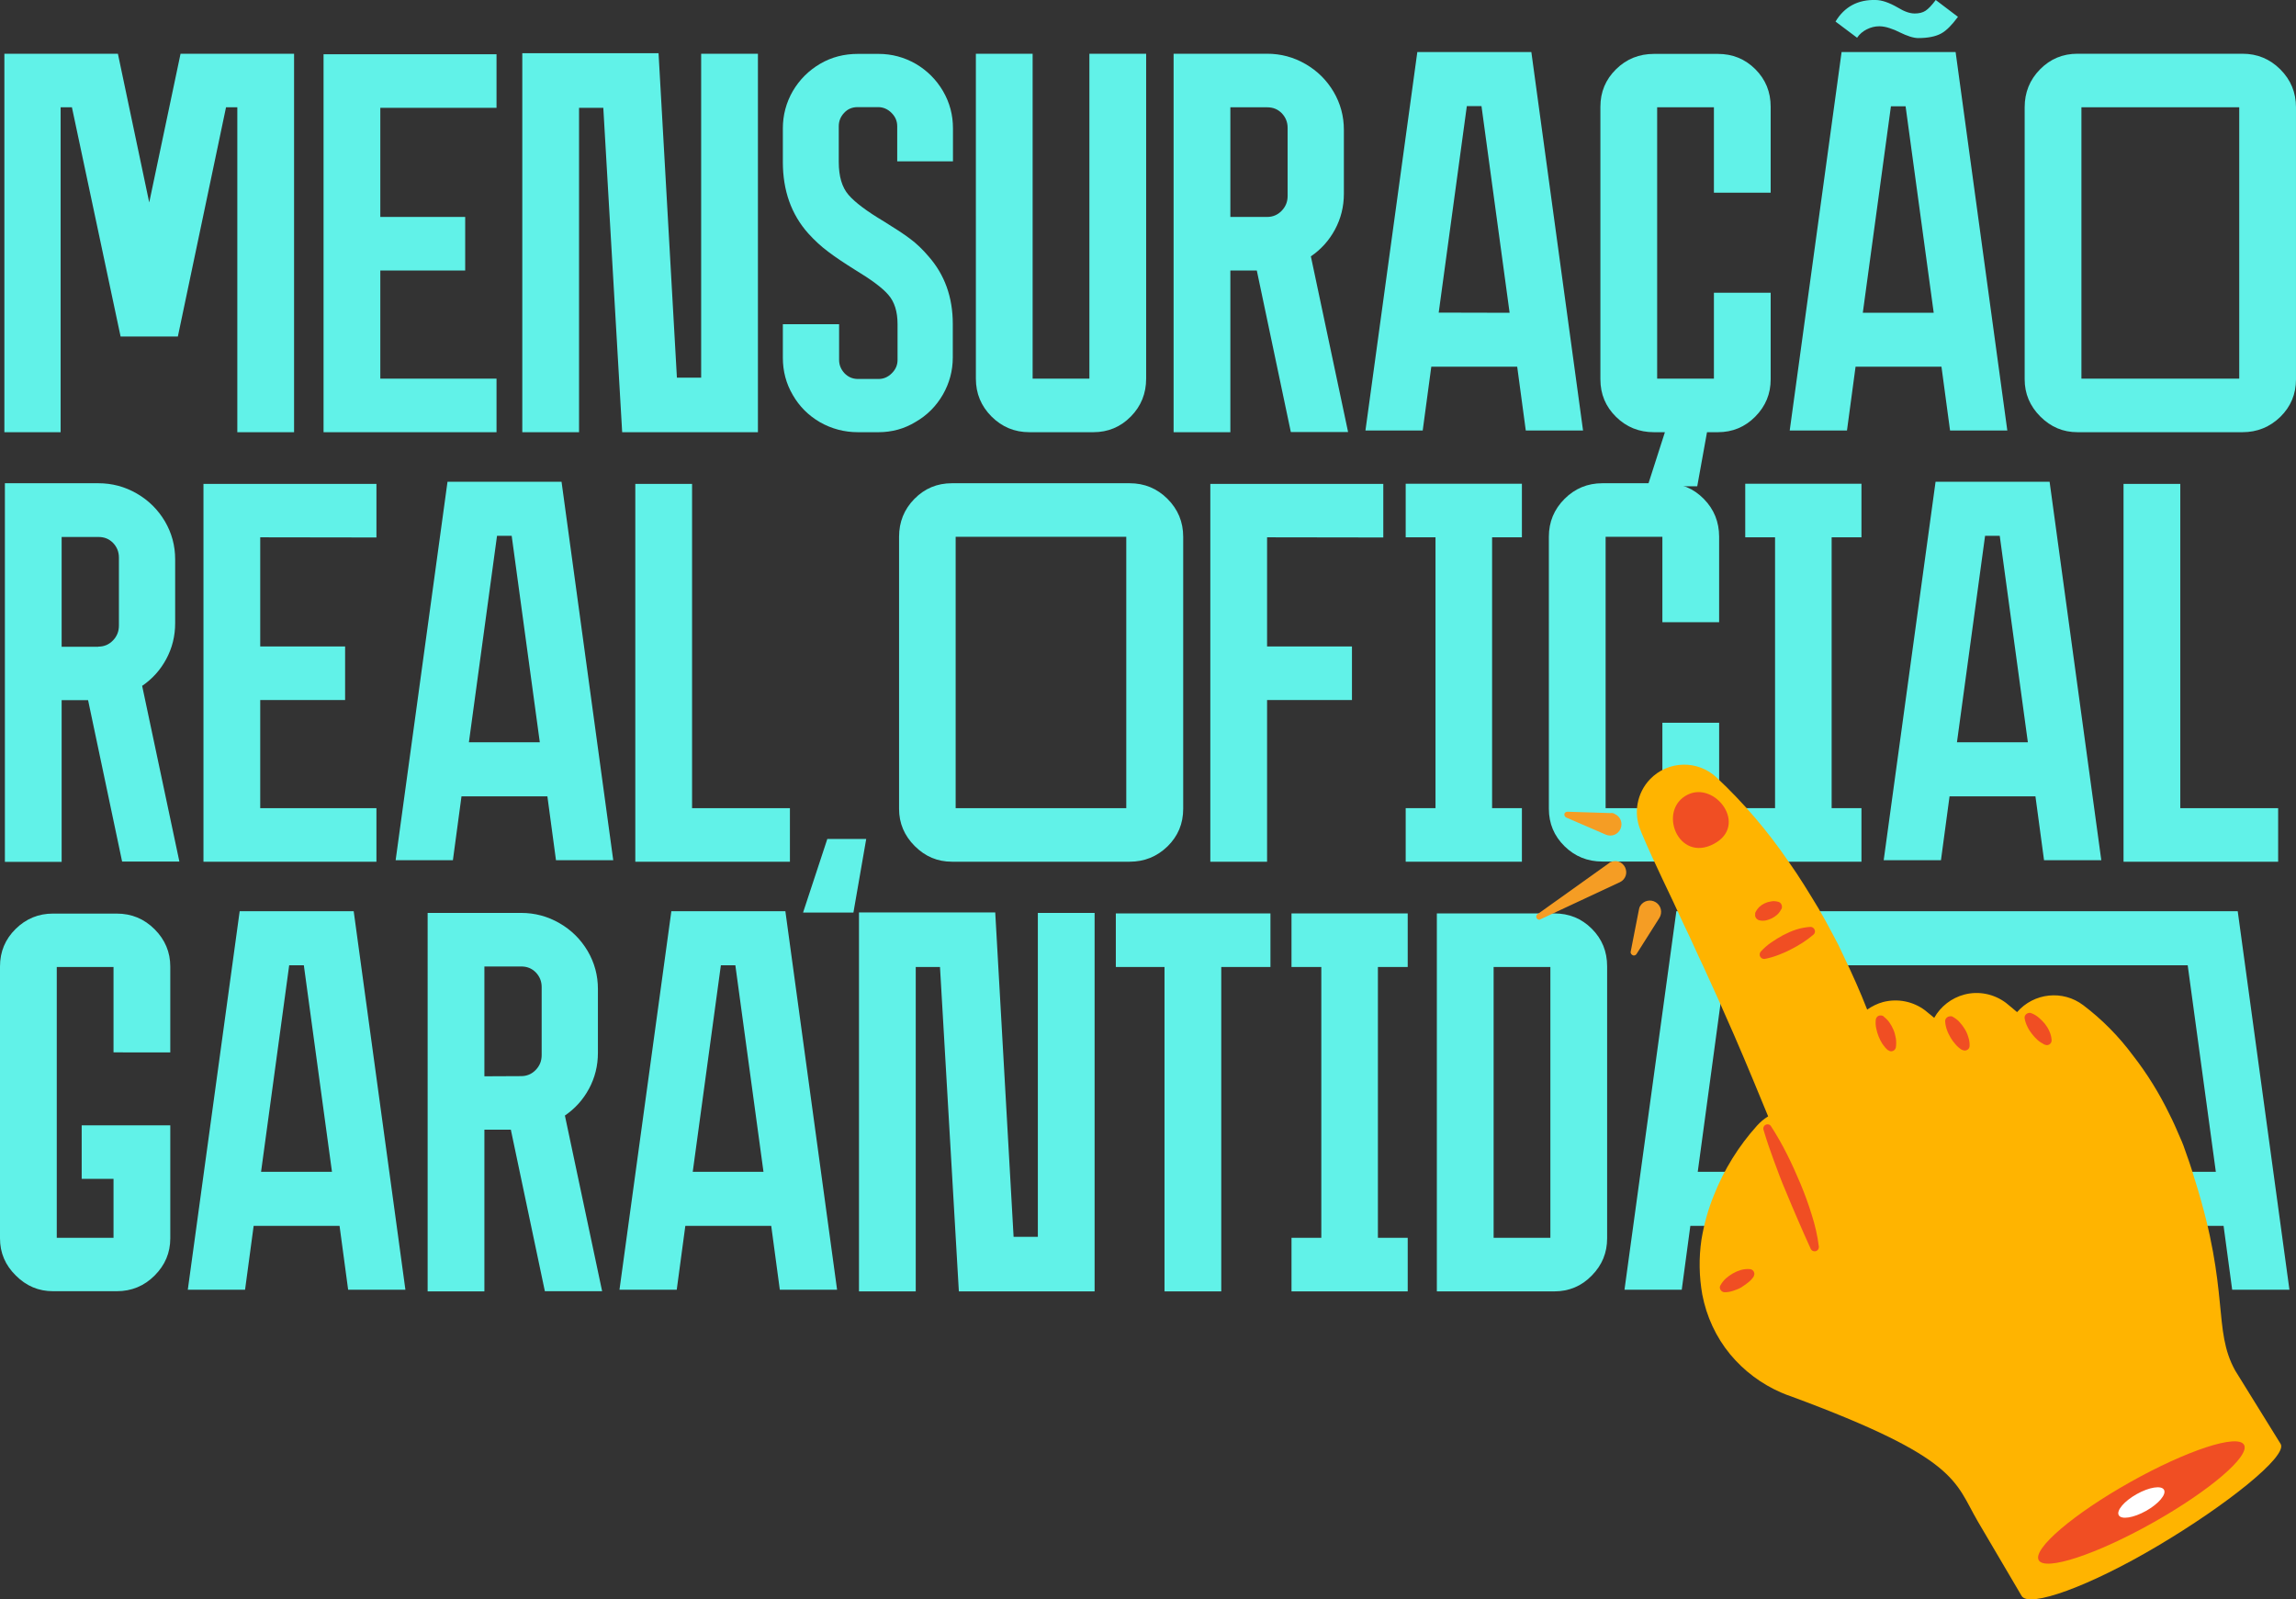 <?xml version="1.0" encoding="utf-8"?>
<!-- Generator: Adobe Illustrator 27.10.0, SVG Export Plug-In . SVG Version: 6.00 Build 0)  -->
<svg version="1.1" id="Camada_1" xmlns="http://www.w3.org/2000/svg" xmlns:xlink="http://www.w3.org/1999/xlink" x="0px" y="0px"
	 viewBox="0 0 1363.2 949.6" style="enable-background:new 0 0 1363.2 949.6;" xml:space="preserve">
<rect x="0" y="0" width="1363.2" height="949.6" fill="#333333" stroke="none"/>
<style type="text/css">
	.st0{fill:#61F2E8;}
	.st1{fill:#F59D24;}
	.st2{fill:#FFB400;}
	.st3{fill:#F04E23;}
	.st4{fill:#FFFFFF;}
</style>
<g>
	<path class="st0" d="M174.6,256.6h-33.7V63.7h-6.7l-28.6,136.1h-34L42.7,63.7H36v192.9H2.6V31.9H70l18.6,88.3l18.6-88.3h67.4V256.6
		z"/>
	<path class="st0" d="M225.8,64v64.8h50.4v31.8h-50.4v64.2h69v31.8H192.1V32.2h102.7V64H225.8z"/>
	<path class="st0" d="M450,31.9v224.7h-80.6L358.2,64h-14.4v192.6h-33.7v-225H391l10.9,192.6h14.4V31.9H450z"/>
	<path class="st0" d="M521.6,256.6h-12.2c-8.1,0-15.6-2-22.5-5.9c-6.9-4-12.3-9.4-16.2-16.2c-4-6.8-5.9-14.2-5.9-22.1v-19.9h33.4
		v21.2c0,3,1.1,5.6,3.2,7.9c2.1,2.2,4.8,3.4,8,3.4h12.2c3,0,5.6-1.1,7.9-3.4s3.4-4.9,3.4-7.9v-21.2c0-7.5-1.8-13.3-5.5-17.5
		c-3.6-4.2-10.3-9.1-19.9-14.9c-6.2-3.9-11.5-7.4-15.7-10.6c-4.3-3.2-8.2-6.8-11.9-10.9c-10.1-11.3-15.1-25.5-15.1-42.4v-20
		c0-7.9,2-15.3,5.9-22.1c4-6.8,9.4-12.2,16.2-16.2c6.8-4,14.3-5.9,22.5-5.9h12.2c7.9,0,15.3,2,22.1,5.9c6.8,4,12.2,9.4,16.2,16.2
		c4,6.9,5.9,14.2,5.9,22.1v19.6h-33.1V74.9c0-3-1.1-5.6-3.4-7.9c-2.2-2.2-4.9-3.4-7.9-3.4h-12.2c-3.2,0-5.9,1.1-8,3.4
		c-2.1,2.2-3.2,4.9-3.2,7.9v21.2c0,8.6,1.9,15.1,5.8,19.6s10.8,9.7,20.9,15.7c6.6,4.1,11.9,7.5,15.7,10.4c3.9,2.9,7.5,6.4,10.9,10.4
		c9.6,10.9,14.4,24.3,14.4,40.1v19.9c0,7.9-2,15.3-5.9,22.1c-4,6.9-9.4,12.3-16.2,16.2C536.9,254.6,529.5,256.6,521.6,256.6z"/>
	<path class="st0" d="M680.5,31.9v192.9c0,8.8-3,16.3-9.1,22.5s-13.5,9.3-22.3,9.3h-37.9c-8.8,0-16.3-3.1-22.5-9.3
		s-9.3-13.7-9.3-22.5V31.9h33.7v192.9h33.7V31.9H680.5z"/>
	<path class="st0" d="M746.2,160.6h-15.7v96h-33.7V31.9h55.5c8.1,0,15.7,2,22.8,6.1s12.6,9.6,16.7,16.5c4.1,7,6.1,14.5,6.1,22.6V115
		c0,7.7-1.8,14.8-5.3,21.3s-8.3,11.8-14.3,15.9l22.1,104.3h-34L746.2,160.6z M752.3,128.8c3.4,0,6.3-1.2,8.7-3.7s3.5-5.4,3.5-8.8
		V75.9c0-3.4-1.2-6.3-3.5-8.7c-2.4-2.4-5.2-3.5-8.7-3.5h-21.8v65.1H752.3z"/>
	<path class="st0" d="M939.9,255.6h-34l-5.1-37.9h-51l-5.1,37.9h-34l30.8-224.7h67.7L939.9,255.6z M896.3,185.7L879.6,63h-8.7
		l-16.7,122.6L896.3,185.7L896.3,185.7z"/>
	<path class="st0" d="M1017.6,63.7h-33.7v161.1h33.7v-51h33.7v51.4c0,8.6-3,15.9-9.1,22.1c-6.1,6.2-13.5,9.3-22.3,9.3h-6.4
		l-5.8,32.1h-29.5l10.3-32.1H982c-8.8,0-16.3-3-22.5-9.1s-9.3-13.5-9.3-22.3V63.4c0-8.8,3.1-16.2,9.3-22.3S973.2,32,982,32h37.9
		c8.8,0,16.2,3,22.3,9.1s9.1,13.5,9.1,22.3v51h-33.7L1017.6,63.7L1017.6,63.7z"/>
	<path class="st0" d="M1191.8,255.6h-34l-5.1-37.9h-51l-5.1,37.9h-34l30.8-224.7h67.7L1191.8,255.6z M1152.5,19.9
		c-3.3,1.8-7.9,2.7-13.6,2.7c-2.8,0-6.5-1.2-11.2-3.5c-1.7-0.9-3.6-1.7-5.8-2.4c-2.1-0.7-4.2-1.1-6.1-1.1c-2.6,0-5,0.6-7.4,1.8
		c-2.4,1.2-4.3,2.8-5.8,5l-12.8-9.6c5.3-8.8,13.3-13.1,23.8-12.8c3.6,0,8,1.5,13.2,4.5c3.9,2.4,7.2,3.5,10,3.5
		c2.6,0,4.7-0.5,6.4-1.6c1.7-1.1,3.7-3.2,6.1-6.4l13.2,10C1159,14.7,1155.8,18.1,1152.5,19.9z M1148.1,185.7l-16.7-122.6h-8.7
		L1106,185.7H1148.1z"/>
	<path class="st0" d="M1331.4,256.6h-97.9c-8.6,0-15.9-3.1-22.1-9.3s-9.3-13.6-9.3-22.1V63.7c0-8.8,3-16.3,9.1-22.5
		s13.5-9.3,22.3-9.3h97.9c8.8,0,16.3,3.1,22.5,9.3s9.3,13.7,9.3,22.5v161.5c0,8.8-3.1,16.2-9.3,22.3
		C1347.7,253.5,1340.2,256.6,1331.4,256.6z M1235.8,224.8h93.7V63.7h-93.7V224.8z"/>
	<path class="st0" d="M52.3,415.7H36.6v96H2.9V286.9h55.5c8.1,0,15.7,2,22.8,6.1s12.6,9.6,16.7,16.5c4.1,7,6.1,14.5,6.1,22.6V370
		c0,7.7-1.8,14.8-5.3,21.3s-8.3,11.8-14.3,15.9l22.1,104.3h-34L52.3,415.7z M58.4,383.9c3.4,0,6.3-1.2,8.7-3.7
		c2.4-2.5,3.5-5.4,3.5-8.8V331c0-3.4-1.2-6.3-3.5-8.7c-2.4-2.4-5.2-3.5-8.7-3.5H36.6V384h21.8C58.4,384,58.4,383.9,58.4,383.9z"/>
	<path class="st0" d="M154.5,319v64.8h50.4v31.8h-50.4v64.2h69v31.8H120.8V287.3h102.7v31.8L154.5,319L154.5,319z"/>
	<path class="st0" d="M364.1,510.7h-34l-5.1-37.9h-51l-5.1,37.9h-34L265.7,286h67.7L364.1,510.7z M320.5,440.7l-16.7-122.6h-8.7
		l-16.7,122.6H320.5z"/>
	<path class="st0" d="M469,479.8v31.8h-91.8V287.3h33.7v192.5H469z"/>
	<path class="st0" d="M506.7,541.8h-29.9l14.4-43.7h23.1L506.7,541.8z"/>
	<path class="st0" d="M670.7,511.6H565.2c-8.6,0-15.9-3.1-22.1-9.3c-6.2-6.2-9.3-13.6-9.3-22.1V318.7c0-8.8,3-16.3,9.1-22.5
		s13.5-9.3,22.3-9.3h105.5c8.8,0,16.3,3.1,22.5,9.3c6.2,6.2,9.3,13.7,9.3,22.5v161.5c0,8.8-3.1,16.2-9.3,22.3
		C686.9,508.6,679.4,511.6,670.7,511.6z M567.4,479.8h101.3V318.7H567.4V479.8z"/>
	<path class="st0" d="M752.3,319v64.8h50.4v31.8h-50.4v96h-33.7V287.3h102.7v31.8L752.3,319L752.3,319z"/>
	<path class="st0" d="M885.9,319v160.8h17.7v31.8h-69v-31.8h17.7V319h-17.7v-31.8h69V319H885.9z"/>
	<path class="st0" d="M987,369.4v-50.7h-33.7v161.1H987v-50.7h33.7v51c0,8.6-3,15.9-9.1,22.1s-13.5,9.3-22.3,9.3h-37.9
		c-8.8,0-16.3-3-22.5-9.1s-9.3-13.5-9.3-22.3V318.7c0-8.8,3.1-16.3,9.3-22.5s13.7-9.3,22.5-9.3h37.9c8.8,0,16.2,3.1,22.3,9.3
		c6.1,6.2,9.1,13.7,9.1,22.5v50.7L987,369.4L987,369.4z"/>
	<path class="st0" d="M1087.5,319v160.8h17.7v31.8h-69v-31.8h17.7V319h-17.7v-31.8h69V319H1087.5z"/>
	<path class="st0" d="M1247.6,510.7h-34l-5.1-37.9h-51l-5.1,37.9h-34l30.8-224.7h67.7L1247.6,510.7z M1204,440.7l-16.7-122.6h-8.7
		l-16.7,122.6H1204z"/>
	<path class="st0" d="M1352.6,479.8v31.8h-91.8V287.3h33.7v192.5H1352.6z"/>
	<path class="st0" d="M67.4,624.8v-50.7H33.7v160.8h33.7v-35H48.5v-31.8h52.6v67.1c0,8.6-3.1,15.9-9.3,22.1
		c-6.2,6.2-13.7,9.3-22.5,9.3H31.5c-8.6,0-15.9-3.1-22.1-9.3C3.1,751.1,0,743.8,0,735.2V573.8c0-8.8,3.1-16.2,9.3-22.3
		s13.6-9.1,22.1-9.1h37.9c8.8,0,16.3,3.1,22.5,9.3s9.3,13.6,9.3,22.1v51H67.4z"/>
	<path class="st0" d="M240.7,765.7h-34l-5.1-37.9h-51l-5.1,37.9h-34L142.3,541H210L240.7,765.7z M197.1,695.7l-16.7-122.6h-8.7
		L155,695.7H197.1z"/>
	<path class="st0" d="M303.3,670.7h-15.7v96h-33.7V542h55.5c8.1,0,15.7,2,22.8,6.1c7.1,4.1,12.6,9.6,16.7,16.5
		c4.1,7,6.1,14.5,6.1,22.6v37.9c0,7.7-1.8,14.8-5.3,21.3s-8.3,11.8-14.3,15.9l22.1,104.3h-34L303.3,670.7z M309.4,638.9
		c3.4,0,6.3-1.2,8.7-3.7c2.4-2.5,3.5-5.4,3.5-8.8V586c0-3.4-1.2-6.3-3.5-8.7c-2.4-2.4-5.2-3.5-8.7-3.5h-21.8V639L309.4,638.9
		L309.4,638.9z"/>
	<path class="st0" d="M497,765.7h-34l-5.1-37.9h-51l-5.1,37.9h-34L398.6,541h67.7L497,765.7z M453.3,695.7l-16.7-122.6H428
		l-16.7,122.6H453.3z"/>
	<path class="st0" d="M649.9,542v224.7h-80.6l-11.2-192.6h-14.4v192.6H510v-225h80.9l10.9,192.6h14.4V542H649.9z"/>
	<path class="st0" d="M754.3,574.1h-29.2v192.6h-33.7V574.1h-28.9v-31.8h91.8L754.3,574.1L754.3,574.1z"/>
	<path class="st0" d="M818.1,574.1v160.8h17.7v31.8h-69v-31.8h17.7V574.1h-17.7v-31.8h69v31.8H818.1z"/>
	<path class="st0" d="M922.8,766.7h-69.7V542.3h69.7c8.8,0,16.2,3,22.3,9.1s9.1,13.5,9.1,22.3v161.5c0,8.6-3,15.9-9.1,22.1
		C939,763.6,931.5,766.7,922.8,766.7z M886.8,734.9h33.7V574.1h-33.7V734.9z"/>
	<path class="st0" d="M1359.3,765.7h-34l-5.1-37.9h-316.6l-5.1,37.9h-34L995.3,541h333.3L1359.3,765.7z M1315.6,695.7l-16.7-122.6
		h-274.3L1008,695.7H1315.6z"/>
</g>
<g transform="translate(526.0 297.0) rotate(-180.0 16.0 13.5) scale(0.45 0.447)">
	<g>
		<g>
			<path class="st1" d="M-884.8-420.3c-7.4,3.5-15.8,0.5-19.4-7c-3.5-7.5-0.5-16,6.9-19.6l104.7-49.2c1.8-1.3,3.8-0.3,5,1.1
				c1.2,1.6,0.8,4.4-1,5.6l-94.2,67.7C-883.2-421.2-884.2-420.6-884.8-420.3z M-924.2-478.3c-4.2,6.9-13.4,9.2-20.5,4.7
				c-6.9-4.3-9.1-13.5-4.7-20.7l30.3-48.2c1-1.4,2.9-2.1,4.3-1.6c1.9,0.4,3.8,2.8,3.3,4.8l-10.9,56.1
				C-922.8-481.5-923-480.1-924.2-478.3z M-890.5-356.3c-7.6-3.4-10.9-12-7.6-19.7c3.3-7.7,11.9-11,19.5-7.7l51.9,22.6
				c1.4,0.4,2.6,2.3,2.7,3.7c0.2,2.5-1.6,4-4.1,4.1l-56.6-1.8C-886.8-354.8-888.8-355-890.5-356.3z"/>
		</g>
	</g>
</g>
<path class="st2" d="M1354.1,857.3l-27-43.6c-13.5-24.3-3-46.5-23.8-112.8c-0.1-0.3-0.2-0.6-0.3-0.9c-1.9-6.6-4.2-13.2-6.6-19.8
	c-0.6-1.6-1.3-3.3-2-4.8c-2-4.7-4-9.3-6.3-13.8c-6-12.4-13.3-24.2-21.8-35.1c-8.4-11.3-18.3-21.3-29.4-29.7
	c-12.1-9.2-29.3-7.4-39.3,4.1c-2.2-1.8-4.3-3.7-6.6-5.5c-7.1-5.3-16.2-7.2-24.8-4.9c-7.5,2-14,7-17.8,13.8c-1.8-1.5-3.6-3-5.5-4.5
	c-7.1-5.3-16.2-7.1-24.8-4.9c-3.4,0.9-6.6,2.5-9.5,4.5c-4.1-10.5-8.7-20.8-13.6-31l-3.5-7.4l-3.8-7.2c-2.5-4.8-5.2-9.6-7.9-14.3
	c-5.7-9.4-11.3-18.7-17.7-27.7c-12.4-18.2-26.7-35-42.8-50.1c-11.3-10.7-29-10.2-39.7,1c-7.7,8.1-9.9,20.1-5.5,30.4l0.5,1.3
	c7.8,18.6,16.7,35.9,24.8,53.8c4.3,8.8,8.2,17.8,12.3,26.4l6,13.2l3,6.6l2.9,6.6c8,17.8,15.5,35.8,22.9,53.8l3.3,8
	c-2.5,1.5-4.7,3.4-6.6,5.5c-10.9,12.1-19.6,26.1-25.6,41.3c-3.5,8.5-5.9,17.4-7.4,26.4c-1.6,10.8-1.4,21.9,0.5,32.6
	c2.5,13,8.1,25.2,16.5,35.4c8.2,9.9,18.6,17.7,30.4,22.8c2,0.9,4,1.6,6,2.3c99.5,36.8,96.8,50.4,110.7,74.2l26,44.2
	c4.3,7.4,40.6-5.8,80.8-29.7C1321.5,893.9,1358.4,864.6,1354.1,857.3L1354.1,857.3z"/>
<ellipse transform="matrix(0.872 -0.49 0.49 0.872 -274.043 736.918)" class="st3" cx="1271" cy="892.1" rx="69.9" ry="13.8"/>
<ellipse transform="matrix(0.872 -0.49 0.49 0.872 -274.043 736.918)" class="st4" cx="1271" cy="892.1" rx="15.4" ry="5.7"/>
<g>
	<g>
		<path class="st3" d="M1017.6,501c20.6-11,0.8-37.3-15.6-29.2C983.9,480.8,996.3,512.4,1017.6,501z"/>
		<path class="st3" d="M1051.4,668.5c3.5,5.4,6.7,11,9.6,16.8c2.9,5.7,5.5,11.6,8,17.5c2.5,6,4.7,12,6.6,18.2
			c2,6.2,3.5,12.6,4.3,19.1c0.1,1.4-0.8,2.6-2.2,2.8c-1.1,0.1-2.1-0.4-2.6-1.4c-2.6-5.8-5.2-11.5-7.7-17.4c-2.5-5.8-5-11.6-7.4-17.5
			c-2.5-5.8-4.7-11.8-6.9-17.8c-2.2-6-4.3-12-6.1-18.2c-0.3-1.3,0.5-2.7,1.8-3C1049.8,667.3,1050.9,667.7,1051.4,668.5L1051.4,668.5
			z"/>
		<path class="st3" d="M1117.9,603.1c1.4,1.1,2.8,2.4,3.8,3.8c1,1.4,1.8,2.9,2.5,4.5s1.1,3.3,1.4,5c0.3,1.8,0.3,3.7,0,5.6
			c-0.4,1.4-1.8,2.4-3.3,2.1c-0.4-0.1-0.9-0.3-1.2-0.6h-0.2c-1.3-1.1-2.4-2.5-3.3-3.8c-0.9-1.4-1.6-2.8-2.2-4.3s-1.1-3.1-1.4-4.7
			c-0.4-1.7-0.5-3.5-0.3-5.3c0.2-1.6,1.6-2.7,3.1-2.5l0,0h0.2C1117.2,602.9,1117.6,603,1117.9,603.1z"/>
		<path class="st3" d="M1045.3,565.1c1.9-2.1,4-4,6.4-5.6c2.3-1.6,4.6-3,7-4.3c2.5-1.3,5-2.4,7.7-3.3c2.8-0.9,5.6-1.4,8.5-1.6
			c1.4,0,2.6,1.1,2.7,2.6c0,0.8-0.3,1.5-0.9,2c-4.1,3.5-8.7,6.4-13.5,8.8c-2.4,1.3-4.8,2.3-7.4,3.3s-5.3,1.8-8,2.3
			c-1.4,0.2-2.8-0.8-3-2.2C1044.7,566.4,1044.9,565.7,1045.3,565.1z"/>
		<path class="st3" d="M1042.1,542c0.6-1.3,1.4-2.5,2.4-3.5c1.9-1.8,4.3-2.9,6.9-3.3c1.4-0.3,3-0.2,4.4,0.2c1.6,0.4,2.5,2.1,2.1,3.8
			l0,0c-0.1,0.2-0.1,0.4-0.3,0.6l-0.2,0.3c-0.6,1.2-1.4,2.2-2.4,3.1c-0.9,0.8-1.9,1.4-3,2c-1.1,0.5-2.1,0.9-3.3,1.2
			c-1.4,0.3-2.8,0.3-4.1,0c-1.6-0.4-2.8-1.9-2.5-3.6C1042.1,542.5,1042.1,542.3,1042.1,542z"/>
		<path class="st3" d="M1159.1,603.5c1.6,0.9,3.1,1.9,4.3,3.3c1.2,1.3,2.2,2.6,3.1,4.1c0.9,1.4,1.6,3,2.1,4.7
			c0.6,1.8,0.9,3.6,0.8,5.5c-0.1,1.6-1.5,2.7-3.1,2.6c-0.4-0.1-0.9-0.2-1.3-0.4h-0.2c-1.4-0.9-2.7-2-3.8-3.3c-1.1-1.2-2-2.5-2.9-4
			c-0.8-1.4-1.6-2.9-2.1-4.4c-0.6-1.6-1-3.4-1.1-5.2c-0.1-1.6,1.2-2.9,2.8-3C1158.2,603.3,1158.7,603.3,1159.1,603.5z"/>
		<path class="st3" d="M1021.4,763.2c0.9-1.6,2-3,3.3-4.2c2.6-2.3,5.6-4,8.9-5c1.8-0.5,3.7-0.7,5.5-0.5c1.6,0.2,2.6,1.6,2.5,3.1
			c-0.1,0.4-0.3,0.9-0.4,1.3c-0.9,1.4-2.1,2.6-3.5,3.7c-1.3,1-2.6,1.9-4,2.8c-1.4,0.8-3,1.4-4.5,1.9c-1.7,0.6-3.4,0.9-5.2,0.9
			c-1.6,0-2.8-1.3-2.9-2.8C1021.1,764,1021.2,763.6,1021.4,763.2L1021.4,763.2z"/>
		<path class="st3" d="M1205.7,601.4c1.7,0.6,3.3,1.5,4.7,2.7c1.3,1.1,2.5,2.3,3.6,3.6c1.1,1.4,2,2.8,2.7,4.4
			c0.8,1.7,1.3,3.5,1.4,5.4c0.1,1.6-1.1,2.9-2.7,3c-0.4,0-0.9-0.1-1.3-0.3h-0.2c-1.5-0.8-3-1.7-4.2-2.8s-2.3-2.3-3.3-3.6
			s-1.9-2.6-2.6-4.1c-0.8-1.6-1.4-3.3-1.7-5c-0.3-1.6,0.8-3,2.4-3.3C1204.8,601.3,1205.3,601.3,1205.7,601.4z"/>
	</g>
</g>
</svg>
